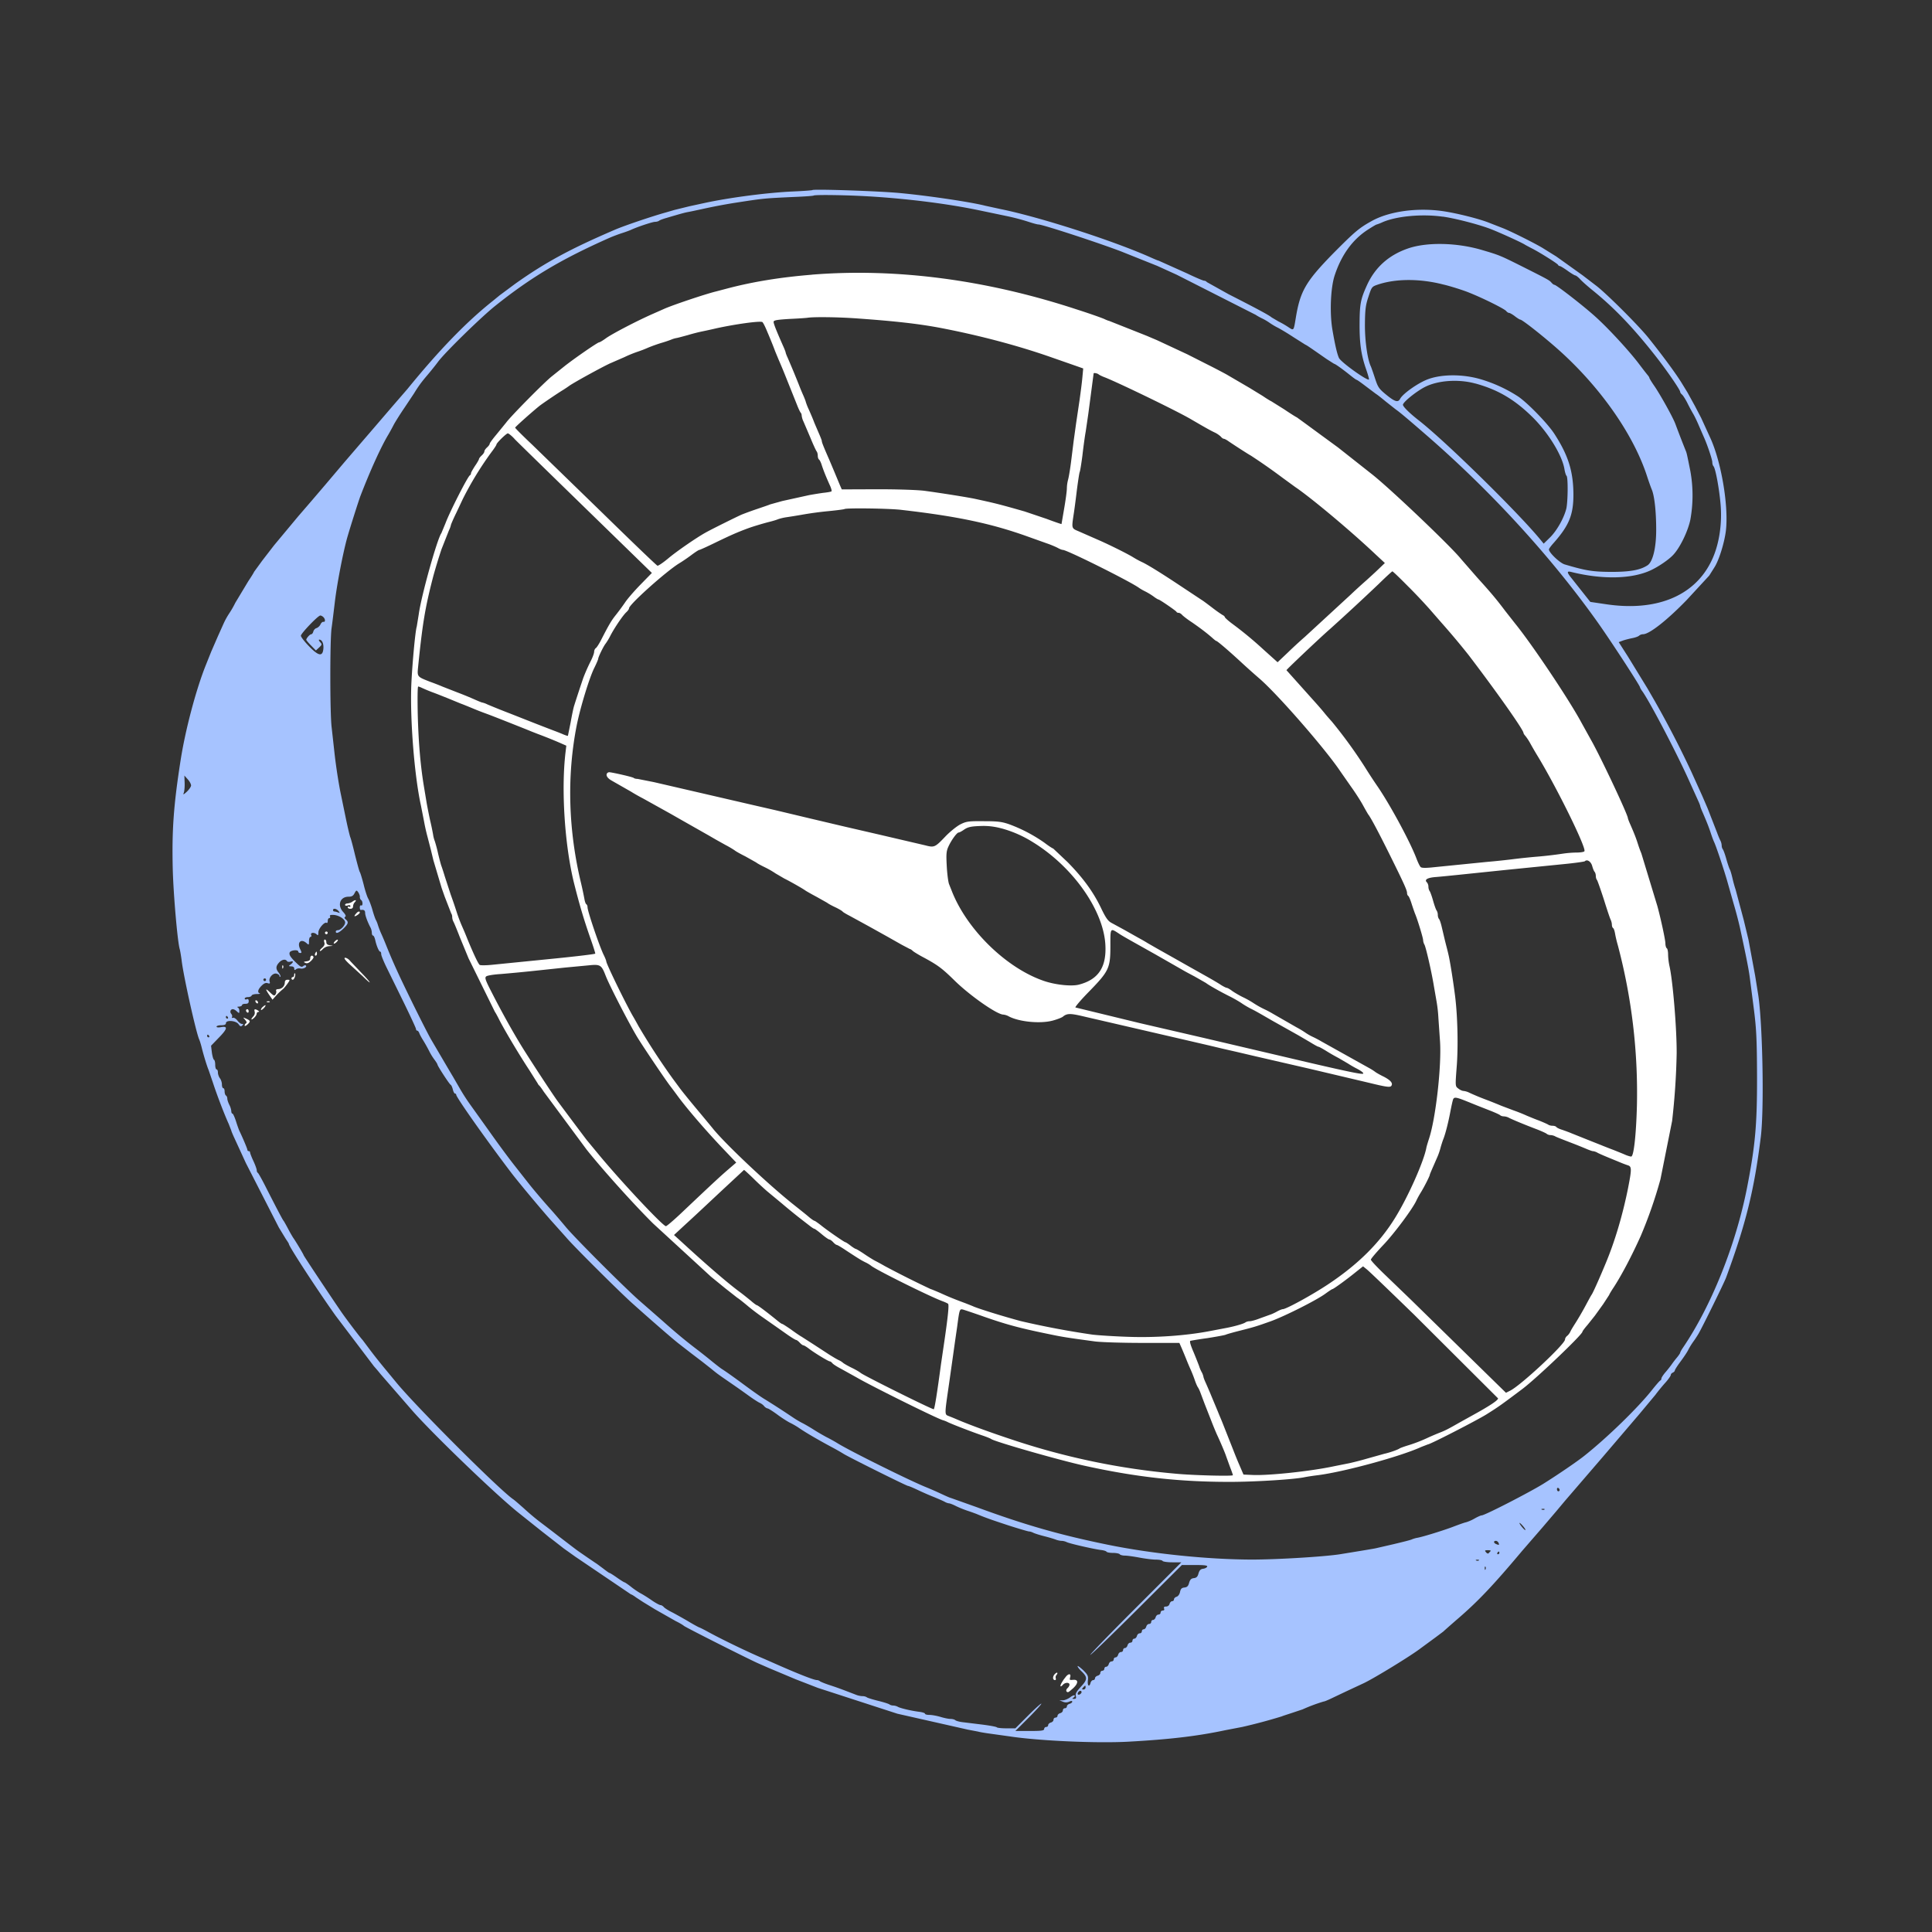 <svg xmlns="http://www.w3.org/2000/svg" width="112" height="112" fill="none" xmlns:v="https://vecta.io/nano"><rect width="100%" height="100%" fill="#333333" stroke="none"/><path d="M47.097 11.02c-.023.015-.512.054-1.087.078-1.475.062-3.68.349-5.162.668l-.893.194-.854.21-.505.147c-.784.217-2.437.776-2.95 1.001-2.569 1.102-4.037 1.894-5.783 3.136l-.9.668-.388.318c-1.506 1.195-3.09 2.818-4.96 5.116l-.854.986-1.126 1.312-.862 1.001-.807.939-1.118 1.32-.823.963-.737.854-1.397 1.677-.683.885-.481.66c0 .023-.148.264-.326.528l-.761 1.265a5.32 5.32 0 0 1-.357.621 4.37 4.37 0 0 0-.303.543l-.349.776-.388.893-.326.815c-.567 1.428-1.18 3.749-1.452 5.512-.404 2.593-.505 4.037-.45 6.288.039 1.475.279 4.231.404 4.627.023.078.078.388.117.706.116.924.823 4.099 1.009 4.526.039.085.109.31.155.505.093.373.287 1.025.396 1.281l.264.776c.21.644.644 1.785.9 2.344l.148.38c0 .031.085.233.186.45l.66 1.436 1.91 3.734.411.675c.093.132.171.256.171.279 0 .14 1.685 2.725 2.717 4.169l2.212 2.919a10.55 10.55 0 0 1 .388.458l1.855 2.135c1.211 1.374 4.875 4.898 6.156 5.915l1.343 1.071 1.265.986.675.481 3.222 2.181c.031 0 .163.078.295.178l.404.264.699.427 1.203.683c.194.093.404.217.466.272.109.093 3.68 1.894 4.308 2.174l.621.272 1.553.652 1.281.497 4.611 1.498 4.083.923.613.117c.031.015.334.07.675.116l1.118.156c1.716.263 5.085.411 6.909.31 2.383-.132 3.982-.318 5.628-.668l.97-.186a31.73 31.73 0 0 0 2.29-.613c.085-.039.365-.124.621-.21l.582-.194a9.84 9.84 0 0 1 1.227-.458c.047 0 .21-.07.38-.148l.916-.435 1.048-.489c.668-.326 2.756-1.607 3.284-2.018l.846-.621.466-.349c.054-.054.466-.419.916-.807 1.126-.978 1.987-1.886 3.649-3.866l1.164-1.343.815-.955.52-.621 2.158-2.507 2.135-2.5.932-1.118c.171-.233.443-.559.606-.737.155-.179.287-.365.287-.419 0-.047.054-.109.116-.132.062-.031.117-.085.117-.124s.147-.272.326-.512c.186-.248.388-.551.45-.675.062-.132.202-.357.31-.505s.241-.357.303-.466c.249-.435 1.483-2.95 1.584-3.229 1.141-3.105 1.623-5.03 2.011-8.143.209-1.677.101-6.862-.171-8.384l-.155-.97-.389-2.096-.271-1.126-.466-1.747a7.62 7.62 0 0 1-.194-.699c-.054-.233-.124-.466-.155-.505-.024-.047-.117-.303-.194-.582s-.171-.536-.21-.582c-.031-.039-.062-.132-.062-.21a.74.74 0 0 0-.07-.279c-.039-.07-.132-.287-.202-.481l-.272-.699-.272-.699-.318-.738-.636-1.405a57.16 57.16 0 0 0-2.127-4.107l-.404-.699-1.133-1.848-.536-.838.21-.078c.117-.046.365-.109.543-.147.186-.031.38-.101.427-.148a.37.37 0 0 1 .233-.085c.357 0 1.382-.8 2.531-1.987l1.304-1.413.303-.481c.256-.396.567-1.382.66-2.096.17-1.374-.233-3.874-.862-5.317l-.567-1.242-.365-.699-.427-.776-.357-.582c-.342-.551-1.11-1.591-1.894-2.57-.574-.722-2.445-2.585-3.035-3.035l-.792-.606-1.529-1.094-.737-.458c-.388-.248-1.886-1.001-2.368-1.188l-.815-.318c-.567-.225-1.863-.551-2.678-.668-1.491-.21-3.097.016-4.099.574-.745.411-.986.621-2.236 1.879-1.584 1.623-1.91 2.174-2.166 3.718-.132.792-.109.769-.443.551a5.48 5.48 0 0 0-.567-.326l-.396-.233c-.14-.124-.846-.505-2.492-1.343l-1.265-.706c-.023-.039-.093-.078-.155-.078-.054 0-.497-.186-.978-.419l-1.661-.745c-.031 0-.194-.07-.373-.148-2.158-.978-6.49-2.375-8.788-2.841l-.893-.194c-.776-.202-3.183-.567-4.891-.73-1.149-.116-5.054-.248-5.123-.178zm3.299.365c2.29.14 4.588.435 6.366.807l1.669.349a12.67 12.67 0 0 1 1.195.318c.256.085.512.155.582.155.233 0 3.532 1.079 4.821 1.576l2.057.823 1.126.512 4.588 2.329c.062.047.217.132.342.194a3.18 3.18 0 0 1 .466.272 4.06 4.06 0 0 0 .504.295 13.65 13.65 0 0 1 .854.52l.699.442c.109.047.295.179 1.242.838l.427.272c.062 0 .474.295.901.637.202.163.38.295.412.295.023 0 .256.163.52.365l.598.45c.07.039.326.241.559.435l.59.466c.217.148.714.567 1.84 1.545 3.703 3.222 7.142 6.979 9.805 10.713.761 1.063 2.515 3.757 2.515 3.85 0 .023.062.14.147.248.466.675 1.956 3.517 2.686 5.139l.551 1.219c.062.132.109.264.109.287s.062.194.147.38c.233.543.326.776.45 1.141.062.194.155.45.217.582.14.318.536 1.514.73 2.174l.396 1.397a23.98 23.98 0 0 1 .357 1.358c.372 1.716.512 2.43.574 2.911l.241 1.863c.139 1.102.171 1.731.178 3.804.008 2.849-.101 4.06-.582 6.521-.652 3.315-2.08 6.87-3.734 9.292-.078.116-.14.233-.14.264 0 .023-.078.14-.171.256a5.88 5.88 0 0 0-.334.435c-.085.117-.248.326-.373.466-.116.14-.21.287-.21.334s-.023.093-.054.109c-.039.008-.264.272-.505.574-.807 1.017-2.57 2.733-3.897 3.788-.396.318-1.506 1.079-2.375 1.623-.784.489-3.408 1.84-3.587 1.84-.054 0-.241.085-.419.186-.171.101-.404.194-.505.217s-.427.14-.73.256c-.551.21-1.7.567-2.057.637-.109.016-.264.062-.349.101s-.559.155-1.048.272l-1.048.241c-.148.031-1.087.186-2.096.349-.939.14-3.61.303-5.085.303-2.562-.008-5.745-.334-8.306-.854-2.787-.567-4.844-1.157-7.623-2.181l-1.506-.536c-.031 0-.264-.101-.528-.225a20.15 20.15 0 0 0-.9-.396c-.916-.365-4.409-2.096-5.147-2.554-.163-.101-.458-.264-.66-.365-.202-.109-.52-.295-.714-.419a10.39 10.39 0 0 0-.621-.365c-.148-.07-.411-.225-.582-.342a52.68 52.68 0 0 0-1.607-1.04c-.194-.109-.714-.474-1.382-.97-.582-.427-.924-.668-1.157-.815-.07-.047-.342-.256-.598-.466a33.97 33.97 0 0 0-.885-.699c-.59-.45-1.165-.924-1.956-1.63l-1.296-1.133c-.831-.722-3.78-3.672-4.285-4.285-.233-.279-.66-.784-.963-1.118-.505-.567-1.025-1.188-1.258-1.49l-.738-.939c-.357-.45-1.025-1.358-1.49-2.018l-1.149-1.607a11.78 11.78 0 0 1-.582-.916l-.373-.644c-.101-.163-.9-1.529-1.242-2.111-.14-.233-.637-1.211-1.11-2.174-.8-1.63-1.118-2.337-1.506-3.299a17.49 17.49 0 0 0-.295-.699 4.55 4.55 0 0 1-.194-.505c-.031-.109-.085-.233-.109-.272-.031-.047-.124-.303-.202-.582s-.194-.574-.248-.668c-.054-.085-.179-.458-.264-.815-.093-.357-.194-.691-.225-.73-.031-.047-.148-.481-.272-.97-.116-.489-.241-.963-.28-1.048-.031-.085-.155-.59-.264-1.126l-.272-1.32c-.132-.613-.303-1.723-.388-2.523l-.155-1.397c-.101-.8-.101-4.984-.008-5.721.047-.311.132-1.04.202-1.615.124-1.017.466-2.787.706-3.649.163-.575.637-2.065.761-2.407.567-1.475 1.196-2.864 1.622-3.571a13.13 13.13 0 0 0 .318-.582c.093-.171.373-.621.629-.994l.543-.815c.256-.419.419-.644.776-1.063.217-.256.497-.606.621-.776.396-.536 2.523-2.616 3.338-3.26 2.073-1.653 3.827-2.694 6.591-3.92.21-.093.543-.217.738-.279s.427-.148.512-.186c.341-.163 1.25-.466 1.397-.466.093 0 .194-.031.233-.062.047-.039.233-.109.427-.163.893-.264 1.063-.31 1.281-.349.132-.023.481-.101.776-.163a33.05 33.05 0 0 1 1.863-.357c1.762-.272 1.685-.264 3.493-.349.598-.023 1.102-.062 1.118-.078.062-.062 1.995-.031 3.229.047zm33.241 1.172c.675.093 1.987.427 2.702.691.442.163 1.809.776 2.057.932.062.039.241.132.388.21.427.21 1.514.893 1.537.963a.12.12 0 0 0 .101.07c.039 0 .241.124.45.272.202.147.412.272.45.272s.163.093.272.21c.109.124.45.427.769.683 1.25 1.017 2.337 2.158 3.617 3.788.606.769 1.421 1.949 1.421 2.065 0 .039.047.109.101.155.062.047.186.248.295.45a11.47 11.47 0 0 0 .342.644c.093.148.241.466.341.699l.287.66c.202.442.497 1.32.497 1.475 0 .093.031.194.07.233.109.117.318 1.211.404 2.143.117 1.234-.093 2.515-.567 3.431-1.001 1.98-3.206 2.857-6.086 2.422l-.893-.132-.505-.637-.652-.823c-.202-.264-.194-.334.039-.279 1.801.45 3.516.419 4.619-.093.45-.21 1.032-.605 1.296-.885.388-.404.854-1.351 1.001-2.042a7.9 7.9 0 0 0 0-2.833c-.202-1.001-.21-1.048-.279-1.203a67.96 67.96 0 0 1-.59-1.529c-.14-.373-.823-1.607-1.203-2.174-.171-.241-.303-.466-.303-.489 0-.031-.047-.101-.093-.155-.054-.062-.272-.342-.489-.629-.551-.738-1.778-2.073-2.538-2.756-.683-.621-2.275-1.855-2.383-1.855-.039 0-.109-.054-.171-.124-.116-.14-.202-.186-1.669-.924-1.304-.652-1.335-.668-2.36-.97-1.467-.435-3.214-.466-4.301-.085-1.118.388-1.902 1.102-2.368 2.127-.365.807-.419 1.079-.427 2.189-.008 1.172.085 1.848.388 2.709.101.295.171.551.155.567-.093.093-1.623-1.001-1.739-1.25-.101-.217-.217-.699-.373-1.599-.171-.97-.116-2.453.124-3.183.388-1.18 1.025-2.065 1.902-2.639.264-.171.497-.31.52-.31a2.72 2.72 0 0 0 .341-.132c.807-.357 2.29-.497 3.501-.326zm.07 3.944c.466.116 1.126.326 1.467.466.815.326 2.034.932 2.142 1.064.047.062.124.109.171.109.039 0 .194.085.334.194s.279.194.311.194c.124 0 1.576 1.157 2.422 1.933 2.36 2.166 4.207 4.86 4.953 7.227.078.233.186.543.248.691.155.365.256 1.265.256 2.337 0 1.04-.194 1.855-.505 2.057-.419.272-.994.38-2.104.38-1.071-.008-1.444-.062-2.702-.435-.279-.085-.908-.683-.908-.869 0-.039.132-.217.295-.396.885-1.009 1.133-1.622 1.126-2.834-.015-1.312-.303-2.228-1.095-3.454-.38-.598-1.56-1.809-2.111-2.181a8.35 8.35 0 0 0-2.205-1.009c-1.002-.287-2.174-.287-2.973-.008-.567.194-1.49.838-1.661 1.149-.116.233-.303.179-.807-.233-.427-.349-.481-.435-.652-.955-.101-.311-.21-.621-.241-.691-.194-.396-.349-1.49-.342-2.437.008-.838.039-1.11.202-1.591.178-.551.202-.59.489-.691 1.056-.373 2.5-.38 3.889-.015zm1.817 5.729c1.335.365 2.306.947 3.346 1.98.908.908 1.7 2.205 1.824 2.997.031.178.085.349.116.373.101.054.085 1.56-.016 1.933-.148.559-.551 1.258-.932 1.638l-.373.365-.217-.264c-1.328-1.607-5.543-5.737-7.049-6.901-.505-.396-.893-.776-.893-.885 0-.155.784-.784 1.273-1.032.761-.388 1.956-.466 2.919-.202zM18.747 35.775c.124.124.116.303 0 .272-.054-.008-.132.062-.171.155a.45.45 0 0 1-.225.21c-.078.015-.163.109-.186.194-.023.093-.078.163-.124.163-.078 0-.28.225-.287.318 0 .023.124.179.279.334l.28.287.186-.171c.171-.163.178-.186.054-.318-.07-.078-.085-.14-.047-.14.163 0 .264.225.241.52-.039.481-.279.442-.838-.14-.256-.264-.466-.536-.466-.605 0-.132.994-1.172 1.126-1.172.046 0 .124.039.178.093zm-7.67 9.758c0 .07-.109.233-.248.365-.186.171-.225.186-.179.07.039-.085.062-.349.054-.582l-.016-.427.194.217c.109.116.194.279.194.357zm9.781 6.459c0 .078.039.163.078.186.047.023.078.116.078.202s-.031.132-.078.109c-.039-.023-.078.023-.078.109 0 .093.023.155.062.155.171-.031.248.023.248.171s.14.528.318.862a.78.78 0 0 1 .07.295c0 .085.031.155.07.155s.093.116.124.248c.07.334.217.683.287.683.039 0 .062.062.062.148 0 .078.155.458.341.831l1.009 2.057c.365.753.668 1.405.668 1.452 0 .054.031.093.07.093s.085.062.116.132c.023.078.132.279.241.45a9.41 9.41 0 0 1 .326.582 3.47 3.47 0 0 0 .311.512c.101.132.179.264.179.287 0 .078.675 1.118.761 1.172.046.023.101.155.132.279.031.132.085.233.124.233s.07.031.07.07c0 .148 1.793 2.686 3.183 4.51.435.574 1.84 2.251 2.399 2.872l.792.885c.342.419 2.965 3.035 3.796 3.788.994.893 2.407 2.127 2.756 2.391l.699.543.652.497.474.373c.373.303.342.287 1.087.8a53.75 53.75 0 0 1 1.126.792c.256.186.536.365.621.404.093.039.21.124.264.194s.148.124.194.132c.047 0 .295.155.551.342.256.194.59.404.737.481.148.07.38.202.505.287.388.272 1.095.683 1.902 1.118.279.147.59.326.699.396.241.163 3.672 1.871 3.757 1.871.039 0 .279.101.543.225a16.14 16.14 0 0 0 .978.427c.28.116.567.241.637.287.078.039.178.07.217.07.047 0 .233.07.411.163a6.45 6.45 0 0 0 .675.272c.194.062.419.147.505.179.512.217.893.349 1.863.668.606.194 1.133.349 1.188.349s.155.031.233.07c.07.039.357.132.637.202s.582.163.683.202.248.07.334.07a.78.78 0 0 1 .287.07c.155.085 1.56.404 1.98.458.155.015.311.062.334.101s.194.07.38.07.365.039.388.078.163.078.295.078c.14 0 .52.054.854.117s.761.116.947.116.365.031.388.078c.023.039.279.078.567.078h.52l-2.663 2.663c-1.467 1.467-2.639 2.678-2.616 2.702s1.226-1.141 2.678-2.585l2.632-2.624h.753c.559 0 .737.023.714.093-.023.054-.124.109-.233.124-.147.016-.217.085-.272.272-.047.186-.117.256-.272.272-.148.015-.217.085-.272.272-.047.186-.116.256-.272.272-.163.016-.217.078-.256.264-.031.14-.116.248-.202.272-.078.023-.147.093-.147.147 0 .062-.047.109-.109.109-.054 0-.124.07-.147.155-.023.093-.109.155-.202.155-.109 0-.147.039-.116.117.031.07 0 .116-.078.116-.07 0-.124.054-.124.117s-.054.116-.124.116-.14.07-.163.155-.093.155-.148.155c-.062 0-.109.054-.109.117s-.054.116-.124.116-.14.07-.163.155-.093.155-.147.155c-.062 0-.109.054-.109.117s-.054.116-.124.116-.14.07-.163.155-.093.155-.148.155c-.062 0-.109.054-.109.117s-.054.116-.124.116-.14.07-.163.155-.093.155-.147.155c-.062 0-.109.054-.109.116s-.054.116-.124.116-.14.07-.163.155-.093.155-.147.155c-.062 0-.109.054-.109.117s-.054.116-.124.116-.14.07-.163.155-.093.155-.148.155c-.062 0-.109.054-.109.117a.12.12 0 0 1-.116.116c-.062 0-.116.054-.116.124s-.07.14-.155.163-.155.093-.155.147c0 .062-.047.109-.109.109-.054 0-.124.07-.148.155-.07.279-.194.171-.155-.132.031-.264 0-.326-.279-.606-.179-.163-.318-.264-.318-.225 0 .047.101.178.225.295.357.341.357.481-.031.893-.256.279-.334.411-.295.536.031.132.008.171-.101.171-.124 0-.124-.016-.031-.078.062-.039.085-.093.062-.124-.031-.023-.148.023-.264.116-.116.085-.295.163-.411.171h-.202l.194.078c.124.054.248.054.365 0 .124-.054.179-.054.179 0 0 .047-.07.101-.155.124s-.155.093-.155.147c0 .062-.054.109-.117.109s-.116.054-.116.124-.07.14-.155.163-.155.093-.155.147c0 .062-.054.109-.116.109s-.116.054-.116.124-.07.14-.155.163-.155.093-.155.147c0 .063-.054.109-.117.109a.12.12 0 0 0-.116.117c0 .093-.148.116-.831.116h-.838l.776-.776c.419-.419.753-.792.73-.807-.023-.023-.365.287-.769.691l-.737.738h-.512c-.279 0-.536-.024-.567-.062-.031-.031-.411-.101-.846-.156l-1.141-.14c-.194-.023-.38-.078-.419-.117-.047-.039-.163-.07-.272-.07-.116 0-.373-.054-.582-.117s-.497-.116-.644-.116c-.14 0-.256-.031-.256-.07s-.148-.085-.326-.109c-.45-.054-1.079-.202-1.242-.287-.078-.047-.202-.078-.279-.078s-.171-.031-.21-.062c-.046-.039-.341-.132-.66-.21s-.613-.171-.652-.202c-.047-.039-.155-.07-.256-.07-.093 0-.248-.031-.349-.07-.986-.38-1.118-.427-1.615-.59-.233-.078-.458-.171-.497-.202-.047-.039-.124-.07-.186-.07-.155 0-.955-.31-2.111-.815l-.932-.411c-.877-.365-2.437-1.118-3.245-1.56-.225-.124-.466-.248-.543-.272-.07-.031-.357-.186-.637-.357-.279-.163-.683-.388-.901-.504-.225-.109-.443-.249-.497-.311s-.14-.116-.194-.116-.272-.116-.489-.264c-.21-.148-.505-.334-.652-.412s-.411-.256-.582-.396c-.179-.14-.342-.248-.365-.248s-.225-.124-.435-.272-.404-.272-.435-.272c-.023 0-.186-.116-.365-.256-.179-.132-.38-.287-.45-.326l-.458-.311-.505-.349c-.148-.101-.559-.419-1.63-1.242l-.683-.52c-.233-.179-.629-.512-.877-.745-.256-.225-.528-.466-.621-.528-.807-.551-5.76-5.504-6.824-6.831l-.699-.846a28.52 28.52 0 0 1-.854-1.087l-.349-.466c-.085-.078-.838-1.064-1.188-1.56-.505-.73-2.228-3.315-2.228-3.353s-.497-.87-.605-1.009a8.09 8.09 0 0 1-.295-.52c-.124-.233-.241-.442-.264-.466-.047-.047-.357-.636-.963-1.824-.256-.512-.497-.947-.528-.955-.031-.015-.062-.078-.062-.14 0-.07-.085-.311-.194-.543s-.194-.458-.194-.497c0-.047-.031-.078-.078-.078-.039 0-.078-.031-.078-.078 0-.062-.287-.737-.458-1.087-.031-.062-.124-.318-.202-.567-.078-.241-.171-.442-.202-.442-.039 0-.07-.062-.07-.148a1.03 1.03 0 0 0-.116-.365c-.062-.124-.116-.287-.116-.357s-.031-.155-.078-.179c-.039-.023-.078-.132-.078-.241 0-.101-.031-.186-.078-.186-.039 0-.078-.093-.078-.217 0-.117-.054-.28-.116-.357-.062-.085-.116-.233-.116-.334s-.031-.179-.078-.179c-.039 0-.078-.116-.078-.264s-.031-.279-.07-.295-.093-.202-.124-.419l-.047-.396.427-.442c.52-.528.567-.706.163-.637-.171.031-.272.023-.272-.031 0-.039.124-.078.272-.078.186 0 .272-.039.272-.116 0-.202.582-.155.73.054.093.132.14.155.217.078.07-.07.07-.093-.023-.093-.062 0-.178-.085-.256-.194-.085-.109-.202-.179-.256-.163-.062.023-.085.008-.062-.039.031-.039.008-.124-.039-.186-.101-.117-.046-.272.093-.272.047 0 .155.054.233.132.132.117.14.117.14-.039 0-.085-.047-.178-.093-.194-.054-.023-.023-.047.078-.047.093-.008.171-.047.171-.085 0-.047.085-.078.194-.078.14 0 .194-.039.194-.155 0-.101-.039-.14-.116-.109-.062.031-.117.008-.117-.039s.085-.085.186-.085.202-.039.217-.093c.015-.047.155-.085.303-.085s.217-.016.171-.039c-.155-.047-.116-.225.101-.442.14-.14.248-.186.357-.147.124.039.147.016.109-.101-.07-.217.21-.52.412-.45.093.023.163.085.163.132s.023.07.047.039c.031-.023-.023-.14-.109-.248-.171-.217-.155-.38.07-.605.155-.148.349-.171.419-.054.031.047.116.062.202.039.186-.062.194.023.015.163-.132.093-.124.101.039.109.101 0 .171.047.171.124 0 .093.023.109.101.047.054-.047.171-.07.256-.047.163.039.404-.085.318-.171-.023-.031-.101-.016-.155.031-.085.07-.155.047-.334-.124-.388-.365-.505-.528-.45-.668.054-.132.497-.179.497-.047 0 .039.047.078.109.078.101 0 .093-.031 0-.225-.194-.396.054-.629.373-.342.132.117.14.109.14-.116 0-.14.039-.248.085-.248s.07-.054.039-.117c-.054-.14.186-.163.326-.023.07.07.093.047.093-.117 0-.217.349-.629.474-.559.039.031.07-.023.07-.109 0-.093.039-.163.085-.163s.07-.047.047-.101c-.031-.078.031-.093.225-.085.318.031.644.248.652.435 0 .171-.264.45-.427.45-.062 0-.116.031-.116.078 0 .148.186.078.443-.171.287-.279.31-.38.14-.528-.085-.07-.101-.116-.039-.155s.023-.124-.109-.272c-.365-.388-.194-.893.303-.893.186 0 .272-.047.349-.202.101-.186.116-.186.21-.062.054.078.101.202.101.272zm-1.234.823c.093.117.093.124-.031.078-.078-.031-.179-.054-.217-.054s-.07-.039-.07-.078c0-.124.202-.093.318.054zm-4.2 3.982c0 .039-.031.078-.078.078-.039 0-.078-.039-.078-.078 0-.047.039-.078.078-.078.046 0 .078.031.078.078zm-2.212 2.174c.023.039.008.078-.031.078-.047 0-.085-.039-.085-.078 0-.047.016-.078.031-.078.023 0 .062.031.085.078zm-1.087 1.087c.023.039.008.078-.031.078-.047 0-.085-.039-.085-.078 0-.047.016-.078.031-.078.023 0 .062.031.085.078zm78.289 26.324c0 .039-.031.07-.078.07-.039 0-.078-.054-.078-.124 0-.062.039-.093.078-.07.047.023.078.078.078.124zm-.877 1.126c-.023.023-.093.031-.148.008-.062-.023-.039-.047.047-.047.085-.008.132.016.101.039zm-1.11 1.188c-.031.039-.334-.318-.342-.404 0-.031.085.039.186.155s.178.233.155.248zm-1.553.745c.047.132.031.14-.14.07-.155-.062-.163-.186-.016-.186.062 0 .124.054.155.117zm-.466.481c-.039.039-.085.093-.116.124-.023.031-.093.008-.148-.062-.085-.101-.07-.117.117-.117.124 0 .186.023.147.054zm.512.101c0 .039-.039.078-.085.078-.039 0-.054-.039-.031-.078.023-.047.062-.078.085-.078.016 0 .031.031.031.078zm-1.188.435c-.023.023-.093.031-.147.008-.062-.023-.039-.047.047-.047.085-.008.132.016.101.039zm.388.512c-.023.062-.047.039-.047-.046-.008-.085.016-.132.039-.101.023.023.031.093.008.147zm-23.188 6.855a.12.12 0 0 1-.117.116c-.101 0-.109-.023-.023-.116.124-.14.14-.14.14 0zm-.233.264c0 .093-.155.194-.21.14s.047-.21.14-.21c.039 0 .07.031.07.07z" fill="#a6c3ff"/><g fill="#fff"><path d="M47.058 15.926c-1.816.147-3.377.404-4.813.776l-.737.194c-.613.148-2.5.784-2.989 1.001l-.737.326c-.908.404-2.337 1.149-2.67 1.397-.171.124-.342.225-.38.225-.085 0-1.413.916-1.995 1.374l-.738.59c-.419.326-2.399 2.329-2.655 2.686l-.582.714c-.202.241-.373.474-.373.512 0 .047-.07.14-.155.217s-.155.178-.155.233-.07.155-.155.233-.155.171-.155.202-.101.217-.233.404c-.124.194-.233.38-.233.427s-.023.093-.054.109c-.124.047-1.195 2.166-1.421 2.779l-.241.582c-.241.326-1.165 3.625-1.312 4.704l-.116.714c-.085.241-.272 2.29-.318 3.447-.07 2.018.186 5.217.559 6.917l.186.947a11.09 11.09 0 0 0 .202.893l.194.753.14.582.481 1.615.178.505.38.978c.031.031.054.124.054.202a.63.63 0 0 0 .078.28c.039.07.202.466.357.869l.512 1.242 1.529 3.105c.023.023.14.233.256.466.287.567 1.164 2.042 1.739 2.911l.489.776c.015.039.054.093.085.117s.148.178.256.349l2.5 3.377c.924 1.157 2.686 3.121 3.843 4.27l3.354 3.082.838.683.691.543c.07.039.326.241.559.435.225.194.644.512.916.699l.776.543.683.481c.225.155.443.287.474.287.039 0 .132.07.21.155s.171.155.21.155.194.093.334.202c.326.248 1.118.73 1.203.73.031 0 .101.047.148.109.054.062.272.202.497.318l.908.504c.831.489 4.86 2.484 5.023 2.484a1.78 1.78 0 0 1 .279.116c.357.163 1.413.567 1.956.753.256.085.505.186.543.217.21.155 3.92 1.219 5.395 1.545 2.989.66 5.496.939 8.423.939 1.498 0 3.827-.147 4.386-.279a13.07 13.07 0 0 1 .737-.109c1.514-.194 4.774-1.079 5.993-1.638l.38-.147c.132 0 2.849-1.397 3.408-1.747.691-.435.792-.504 2.073-1.467.807-.605 3.478-3.152 3.478-3.315 0-.031.132-.21.295-.396l.427-.536.481-.668.349-.536c0-.023.117-.225.264-.443.458-.706 1.048-1.824 1.56-2.965a25.98 25.98 0 0 0 1.149-3.299l.675-3.377a41 41 0 0 0 .264-3.92c.008-1.452-.225-4.231-.419-5.069a3.74 3.74 0 0 1-.078-.652c0-.178-.031-.349-.078-.373-.039-.023-.078-.155-.078-.279 0-.202-.264-1.428-.466-2.166l-.932-3.066c-.039-.085-.124-.31-.186-.505-.116-.365-.202-.59-.442-1.141-.085-.186-.148-.357-.148-.38 0-.202-1.607-3.61-2.135-4.533l-.559-1.009c-.722-1.343-2.865-4.541-3.85-5.752l-.567-.722c-.543-.722-.869-1.102-1.622-1.933l-.955-1.095c-.574-.714-4.052-4.029-5.131-4.883l-1.987-1.568-1.009-.738-.931-.683-.45-.326c-.023 0-.357-.21-.737-.466l-.745-.466c-.015 0-.241-.132-.489-.303l-.761-.466-1.289-.753c-.062-.039-.582-.318-1.157-.606l-1.165-.59-1.747-.815-.621-.264-2.174-.862c-.031 0-.163-.054-.295-.116-.14-.062-.838-.311-1.568-.543-5.232-1.723-10.472-2.414-15.37-2.018zm2.484 2.523c2.321.163 3.68.318 4.93.551 2.236.427 4.417 1.001 6.327 1.661l1.623.567.373.132-.047.505c-.023.279-.101.869-.163 1.32l-.202 1.358-.14 1.009-.155 1.242c-.054.427-.132.885-.171 1.017a2.14 2.14 0 0 0-.07.505c0 .148-.07.668-.155 1.157l-.155.908c0 .008-.396-.124-.869-.303l-1.265-.427c-1.467-.419-1.692-.474-2.833-.722-.373-.085-1.871-.326-2.95-.473-.388-.054-1.522-.093-2.74-.093l-2.081.008-.109-.248-.31-.745-.311-.738c-.342-.776-.427-1.001-.427-1.071 0-.039-.07-.217-.148-.396l-.287-.668c-.07-.194-.217-.536-.318-.761a3.5 3.5 0 0 1-.178-.45c0-.023-.062-.186-.14-.365a13.86 13.86 0 0 1-.264-.637 53.75 53.75 0 0 0-.652-1.568c-.062-.132-.109-.264-.109-.287s-.062-.194-.148-.38c-.411-.931-.551-1.289-.551-1.397 0-.093.171-.124.916-.171.497-.023.978-.054 1.063-.07.357-.054 1.7-.039 2.717.031zm-5.022.877c.147.349.334.807.411 1.025l.225.543c.039.085.202.466.357.854l.706 1.762c.078.202.171.388.202.419s.054.109.054.171a1.13 1.13 0 0 0 .109.349l.404.947c.155.38.318.73.357.776.031.039.062.148.062.241 0 .101.031.194.07.225.039.023.116.171.163.334.101.303.225.621.466 1.157.085.179.124.342.093.357-.031.023-.248.062-.481.085a22.51 22.51 0 0 0-.815.132l-1.553.342-.699.194c-.085.039-.435.155-.776.272a18.98 18.98 0 0 0-.893.326c-.295.132-1.785.869-2.096 1.048-.528.295-1.653 1.071-2.135 1.475-.295.248-.582.443-.636.435-.054-.015-1.483-1.389-3.183-3.051l-4.083-3.967c-.543-.512-.986-.955-.986-.986 0-.039.9-.846 1.397-1.25.163-.132 1.102-.769 1.39-.939.07-.047.233-.148.357-.241.326-.225 2.042-1.164 2.414-1.32l.768-.334a7.23 7.23 0 0 1 .776-.318 6.81 6.81 0 0 0 .621-.241 9.78 9.78 0 0 1 .738-.264 7.05 7.05 0 0 0 .582-.194 1.53 1.53 0 0 1 .349-.101c.109-.023.388-.101.621-.163a10.58 10.58 0 0 1 .776-.202 31.38 31.38 0 0 0 .885-.194c1.11-.241 2.453-.427 2.647-.365.047.008.194.311.334.66zm19.159 2.368c.039.039.21.124.38.186.807.318 4.239 1.98 5.007 2.438.8.466 1.126.652 1.366.761a1.44 1.44 0 0 1 .341.233c.054.07.132.124.171.124s.163.062.279.147c.295.202 1.11.73 1.281.823a33.66 33.66 0 0 1 1.832 1.281l.745.543c.908.613 3.198 2.523 4.65 3.897l.551.512-.396.38c-.21.202-.528.489-.691.637a31.29 31.29 0 0 0-.893.815l-2.663 2.453a26.64 26.64 0 0 0-.986.908l-.59.559-.838-.753a21.55 21.55 0 0 0-1.785-1.475c-.241-.178-.435-.357-.435-.388s-.062-.093-.148-.132a8.42 8.42 0 0 1-.598-.427c-.256-.194-.512-.388-.582-.427l-1.242-.823c-1.203-.8-1.956-1.258-2.251-1.39a5.08 5.08 0 0 1-.497-.272c-.342-.21-1.328-.699-1.941-.97L62.53 30.8c-.411-.171-.411-.163-.295-.939.046-.279.132-.939.194-1.467.07-.528.14-.994.163-1.033s.093-.466.155-.939c.054-.481.14-1.118.194-1.413L63.089 24l.31-2.352c0-.047.21-.008.28.047zm-33.854 3.75c.171.178 2.034 1.995 4.138 4.044l3.827 3.726-.652.668c-.365.373-.776.846-.916 1.063a14.22 14.22 0 0 1-.528.714c-.256.318-.412.59-.838 1.421-.117.233-.264.458-.311.489-.054.031-.101.132-.101.21 0 .085-.085.318-.186.52a10.78 10.78 0 0 0-.442.994 87.8 87.8 0 0 0-.536 1.63c-.039.124-.132.567-.202.97l-.155.761c-.008.016-.132-.023-.279-.085-.14-.062-.38-.155-.528-.21a121.9 121.9 0 0 1-1.242-.481l-1.281-.505a43.87 43.87 0 0 1-1.335-.536 1.32 1.32 0 0 0-.295-.109c-.031 0-.202-.07-.38-.148a20.01 20.01 0 0 0-1.056-.435l-.893-.349c-.085-.039-.396-.163-.699-.272-.753-.295-.753-.287-.699-.846.256-2.523.404-3.447.885-5.287a31.78 31.78 0 0 1 .474-1.553l.435-1.102a1.32 1.32 0 0 0 .109-.295c0-.031.132-.342.303-.691l.388-.823a19.02 19.02 0 0 1 1.661-2.717c.155-.202.287-.404.287-.435 0-.093.567-.644.66-.652.047 0 .225.14.388.318zm22.427 4.114c3.253.373 5.232.792 7.344 1.553l1.087.388c.233.078.52.202.637.264.109.062.241.116.295.116.241 0 3.959 1.855 4.433 2.212a2.95 2.95 0 0 0 .342.194 3.86 3.86 0 0 1 .474.287c.132.101.264.179.287.179.07 0 1.017.652 1.048.714.016.039.07.062.132.062.054 0 .14.054.194.116s.31.264.575.435c.505.349.869.629 1.18.901.109.101.21.179.233.179.054 0 .675.528 1.374 1.172a43.62 43.62 0 0 0 1.118 1.001c1.064.916 3.827 4.091 4.681 5.364l.629.901c.241.334.551.815.691 1.071s.279.497.31.543c.155.194.606 1.048 1.227 2.298.862 1.739 1.025 2.104 1.025 2.259 0 .07.031.147.07.171s.124.225.194.45a13.5 13.5 0 0 0 .194.567c.14.318.474 1.421.474 1.545a.6.6 0 0 0 .078.264c.085.155.412 1.576.543 2.383l.155.893a7.94 7.94 0 0 1 .109.97l.093 1.335c.101 1.421-.248 4.518-.644 5.69-.062.194-.132.419-.148.512-.155.799-1.04 2.802-1.801 4.037-.9 1.467-2.15 2.709-3.889 3.866-.908.606-2.437 1.444-2.632 1.444-.047 0-.202.062-.342.14s-.326.163-.411.186l-.582.21c-.233.093-.497.163-.582.163a.5.5 0 0 0-.241.062c-.085.078-.621.233-1.11.326l-.978.186c-1.335.256-3.043.38-4.58.334-.807-.023-1.809-.085-2.212-.132a49.81 49.81 0 0 1-4.153-.784c-1.032-.279-2.337-.683-2.717-.838-.085-.039-.303-.124-.481-.194-.691-.256-1.009-.388-1.483-.605-.272-.116-.512-.217-.536-.217a56.76 56.76 0 0 1-2.663-1.335 13.29 13.29 0 0 0-.582-.318c-.171-.093-.474-.287-.675-.427-.202-.132-.396-.248-.419-.248-.031 0-.171-.085-.31-.194s-.272-.194-.295-.194c-.062 0-1.071-.699-1.413-.978-.179-.14-.357-.264-.38-.264-.031 0-.171-.093-.311-.21-.14-.124-.543-.443-.893-.722-1.413-1.118-3.889-3.447-4.658-4.378-.148-.186-.621-.753-1.048-1.265s-.846-1.033-.931-1.157l-.396-.536a39.77 39.77 0 0 1-1.972-3.028 18.04 18.04 0 0 0-.349-.621c-.458-.815-1.514-2.989-1.514-3.121 0-.039-.062-.194-.132-.342-.241-.458-.955-2.569-.955-2.795 0-.078-.031-.155-.07-.178s-.085-.155-.109-.295a19.85 19.85 0 0 0-.194-.916c-.745-3.09-.831-6.218-.256-9.153.21-1.04.73-2.756 1.025-3.346.124-.248.225-.489.225-.528 0-.093.31-.73.427-.87a3.4 3.4 0 0 0 .279-.466c.256-.489.737-1.188.924-1.358.085-.078.155-.178.155-.225 0-.217 2.15-2.142 2.911-2.608.171-.101.489-.318.706-.481s.419-.295.458-.295c.031 0 .481-.202 1.001-.458.823-.396 1.188-.559 1.793-.784.311-.116.939-.303 1.281-.388.194-.047.419-.117.505-.155a2.85 2.85 0 0 1 .466-.109 36.38 36.38 0 0 0 .955-.155 19.57 19.57 0 0 1 1.514-.202c.473-.047.877-.101.9-.117.07-.07 2.601-.039 3.299.047zm29.414 4.471a33.21 33.21 0 0 1 1.195 1.265l.683.784a44.39 44.39 0 0 1 1.591 1.894c1.622 2.127 3.183 4.339 3.183 4.518 0 .023.047.109.109.171a3.15 3.15 0 0 1 .264.396 21.53 21.53 0 0 0 .497.854c1.133 1.886 2.779 5.248 2.663 5.434-.023.047-.233.078-.458.078a6.1 6.1 0 0 0-.831.07 23.1 23.1 0 0 1-1.39.163 35.58 35.58 0 0 0-1.553.163 43.44 43.44 0 0 1-1.436.148l-3.02.303c-.481.054-.73.054-.8 0-.054-.047-.163-.272-.248-.497-.373-.986-1.553-3.167-2.29-4.231a29.93 29.93 0 0 1-.714-1.095 27.38 27.38 0 0 0-1.902-2.616c-.148-.163-.357-.404-.466-.543a20.12 20.12 0 0 0-.505-.582l-1.661-1.855c0-.039 2.042-1.972 2.531-2.391a142.42 142.42 0 0 0 2.826-2.616c.404-.396.761-.722.784-.722.031 0 .458.411.947.908zm-57.158 5.869c.109.054.373.163.582.241.217.078.598.233.854.334l.776.318c.171.062.45.178.621.248a17.15 17.15 0 0 0 .893.349c.497.186 1.925.753 2.445.963.085.039.295.117.466.186a27.71 27.71 0 0 1 1.351.543l.334.148-.047.396c-.256 2.166-.047 5.388.497 7.584.318 1.258.559 2.08.97 3.253.155.442.272.815.256.823-.031.031-1.196.171-2.701.318l-3.26.326c-.365.039-.699.039-.737.008-.085-.062-.342-.605-.699-1.467a19.22 19.22 0 0 0-.342-.815 9.4 9.4 0 0 1-.279-.737 25.42 25.42 0 0 0-.357-1.048l-.342-1.048a15.19 15.19 0 0 0-.186-.582c-.039-.085-.124-.419-.202-.737a8.65 8.65 0 0 0-.194-.738 1.66 1.66 0 0 1-.101-.388 15.03 15.03 0 0 0-.171-.815c-.07-.318-.155-.761-.194-.97l-.148-.893c-.21-1.226-.326-2.569-.373-4.176-.023-.994-.015-1.723.023-1.723s.155.047.264.101zm67.793 10.301c.039.148.101.303.14.342.039.047.07.148.07.241s.031.194.07.233c.031.047.21.551.396 1.126.179.575.357 1.11.396 1.18a.78.78 0 0 1 .07.287c0 .085.031.171.07.194s.085.155.109.295a7 7 0 0 0 .171.722 33.4 33.4 0 0 1 1.102 9.238c-.046 1.778-.186 2.989-.334 2.989-.062 0-.217-.047-.357-.109s-.45-.186-.683-.279c-.233-.085-.497-.194-.582-.225-.085-.039-.489-.194-.893-.357l-.97-.388c-.124-.054-.365-.14-.52-.194-.163-.047-.311-.124-.334-.163-.031-.039-.124-.07-.225-.07-.093 0-.202-.031-.241-.062-.047-.031-.287-.14-.543-.241-.256-.093-.567-.225-.699-.279a9.72 9.72 0 0 0-.776-.31l-.699-.264a28.45 28.45 0 0 0-.893-.357 14.13 14.13 0 0 1-.955-.396 1.02 1.02 0 0 0-.349-.109c-.07 0-.21-.062-.303-.14-.179-.132-.179-.132-.093-1.258.093-1.157.054-2.88-.085-4.037-.109-.885-.311-2.15-.396-2.484-.031-.148-.124-.497-.194-.776l-.202-.854c-.047-.194-.109-.38-.148-.419-.039-.047-.07-.148-.07-.241a.5.5 0 0 0-.062-.241c-.039-.039-.132-.295-.21-.574s-.171-.536-.21-.575a.5.5 0 0 1-.062-.241c0-.093-.039-.202-.093-.256-.155-.155.039-.264.497-.303.225-.016 1.079-.101 1.886-.186l2.251-.233 1.475-.148 1.855-.186c.637-.062 1.172-.14 1.195-.163.132-.132.357.016.427.272zm-57.189 6.366c.194.52 1.343 2.748 1.824 3.548.334.551 1.7 2.577 1.956 2.896a32.85 32.85 0 0 1 .365.489c.575.792 1.801 2.205 2.841 3.284l.582.613-.45.388c-.435.373-.831.737-2.694 2.5-.466.443-.885.8-.932.8-.178 0-2.639-2.632-3.889-4.145l-.699-.846c-.062-.078-.885-1.172-1.669-2.228-.311-.419-1.793-2.686-2.189-3.346-.505-.831-1.102-1.91-1.63-2.942-.396-.769-.443-.901-.334-.978.062-.047.435-.109.831-.132a92.2 92.2 0 0 0 1.809-.171l1.902-.202 1.397-.132c.668-.07.737-.023.978.605zm50.04 7.328c.349.147.893.357 1.188.474.303.116.575.241.621.279.039.039.132.07.21.07a.74.74 0 0 1 .279.07c.163.093.893.396 1.607.668.303.116.575.241.613.279.047.039.14.07.217.07s.202.031.279.078c.07.039.466.194.87.349a29.92 29.92 0 0 1 .986.396c.132.054.279.109.326.109s.148.031.225.07c.07.047.357.171.637.287l.737.303a5.92 5.92 0 0 0 .411.155c.241.07.241.21.016 1.358-.31 1.537-.753 3.035-1.273 4.285-.349.846-.73 1.7-.823 1.848-.047.062-.217.38-.388.699a17.23 17.23 0 0 1-.543.932c-.124.194-.264.419-.303.505-.039.093-.124.21-.194.264s-.124.147-.124.21c0 .272-2.577 2.678-3.191 2.973l-.233.116-.636-.621-4.867-4.766-1.459-1.405c-.481-.458-.869-.87-.869-.924s.326-.435.722-.854c.637-.668 1.723-2.127 1.925-2.593a4.97 4.97 0 0 1 .264-.474c.194-.318.505-.931.505-1.001 0-.023.093-.241.202-.489l.264-.605a3.86 3.86 0 0 0 .155-.466c.046-.171.116-.38.147-.466.132-.311.311-1.025.427-1.653.07-.357.14-.683.171-.722.07-.117.217-.085.9.194zm-41.469 4.433a19.26 19.26 0 0 0 .776.722l.862.714c.326.279.776.644.994.815l.621.481c.124.101.248.178.28.178.023 0 .217.14.419.311s.404.311.45.311c.039 0 .14.07.217.155s.171.155.202.155c.039 0 .287.147.551.326.761.497.862.559 1.11.683a1.82 1.82 0 0 1 .349.21c.303.241 3.346 1.754 4.114 2.042.148.054.303.124.334.155.062.054-.008.745-.217 2.174l-.194 1.32c-.233 1.731-.365 2.562-.419 2.616-.039.047-4.068-1.956-4.239-2.104-.062-.054-.31-.202-.543-.311-.233-.116-.443-.241-.466-.264a1.02 1.02 0 0 0-.272-.171c-.124-.062-.373-.21-.543-.318l-.893-.582-.714-.458c-.078-.039-.349-.225-.605-.412-.256-.178-.489-.326-.512-.326-.031 0-.155-.085-.295-.202-.621-.505-1.126-.885-1.18-.885-.023 0-.186-.116-.342-.256-.163-.132-.458-.373-.66-.52-.691-.512-1.918-1.568-3.377-2.911l-.419-.38.722-.668c.404-.365 1.304-1.211 2.018-1.879l1.32-1.227c.015 0 .264.225.551.505zm38.232 7.825l4.929 4.914c0 .116-.497.442-1.514 1.001l-.699.388c-.722.412-.854.474-1.126.582a14.78 14.78 0 0 0-.815.349 8.69 8.69 0 0 1-1.009.388c-.256.077-.497.163-.543.194-.109.078-.575.241-.893.311l-.97.272a18.34 18.34 0 0 1-1.048.272l-.893.178c-1.327.287-3.812.551-4.72.505l-.528-.023-.233-.543a20.92 20.92 0 0 1-.334-.815l-.66-1.669c-.031-.085-.155-.365-.256-.621l-.373-.893c-.093-.233-.241-.567-.318-.745-.085-.178-.148-.349-.148-.388a1 1 0 0 0-.101-.264c-.062-.109-.124-.264-.148-.349a30.1 30.1 0 0 0-.318-.8c-.186-.427-.248-.652-.186-.668a21.19 21.19 0 0 1 .986-.155c.489-.078.963-.163 1.048-.194.085-.039.45-.14.815-.233.862-.217 1.001-.264 1.809-.551.815-.295 2.663-1.226 3.167-1.599.202-.147.38-.264.404-.264.062 0 .862-.582 1.366-.994l.411-.326.202.163c.116.085 1.327 1.25 2.694 2.577zm-24.919.163c1.358.474 2.127.683 3.881 1.04.737.155 1.056.202 2.601.411.365.047 1.615.085 2.779.085h2.112l.14.318a30.32 30.32 0 0 1 .279.675 13.84 13.84 0 0 0 .248.582 8.2 8.2 0 0 1 .225.574c.062.186.147.38.186.427a1.83 1.83 0 0 1 .147.318l.233.621.396 1.009a19.97 19.97 0 0 0 .318.776c.178.373.489 1.102.543 1.281l.225.621c.093.233.163.442.163.466 0 .07-2.337.008-3.299-.085a41.19 41.19 0 0 1-9.556-1.995c-1.219-.404-2.344-.815-3.097-1.133a15.78 15.78 0 0 0-.489-.202c-.287-.117-.287.008 0-1.98l.225-1.591.109-.776.124-.854c.132-1.002.14-1.032.334-.986.085.023.621.202 1.172.396zM35.189 44.835c-.078.124.031.287.287.427l1.102.629a10.17 10.17 0 0 0 .699.396l1.591.885.543.31 1.669.947.442.256.543.303a5.35 5.35 0 0 1 .528.311c.062.054.342.21.621.349l.621.349c.062.054.295.179.505.28a5.15 5.15 0 0 1 .621.357l.505.295c.349.171 1.11.605 1.25.714a14.54 14.54 0 0 0 .613.342l.621.349c.062.054.279.171.481.264.21.101.388.21.411.241.023.039.225.155.45.272l1.064.582 1.087.605.838.474.458.241c.031 0 .109.047.171.109.07.062.303.202.512.318.932.497 1.164.668 1.917 1.405.893.877 2.461 1.972 2.826 1.972a.84.84 0 0 1 .326.109c.598.31 1.785.427 2.5.248.272-.07.551-.178.621-.233.233-.194.419-.202 1.118-.039l5.869 1.358 1.475.342.815.194.815.186 1.126.264 1.514.349 1.553.357 3.517.831c.986.241 1.188.264 1.25.155.093-.148-.054-.318-.442-.52-.225-.109-.458-.241-.52-.295a3.25 3.25 0 0 0-.349-.217l-2.756-1.537c-.062-.039-.272-.155-.466-.248a2.97 2.97 0 0 1-.466-.264 5.45 5.45 0 0 0-.505-.303l-1.366-.784a5.45 5.45 0 0 0-.497-.264 5.39 5.39 0 0 1-.621-.349 5.31 5.31 0 0 0-.621-.349c-.21-.101-.497-.272-.629-.365-.132-.101-.272-.178-.311-.178s-.194-.078-.342-.171c-.147-.101-.536-.326-.854-.505l-1.009-.567-.893-.505-.924-.52-.582-.334c-.07-.047-.295-.178-.512-.295l-.854-.481-.714-.388c-.194-.101-.326-.287-.574-.8-.458-.97-1.064-1.801-1.964-2.717l-.838-.792c-.031 0-.264-.148-.505-.334a8.89 8.89 0 0 0-2.042-1.071c-.427-.148-.66-.179-1.475-.179-.877-.008-1.009.008-1.351.179-.202.101-.59.411-.854.683-.629.66-.66.675-1.195.536l-2.694-.629-2.018-.466-1.941-.458-2.018-.481-1.32-.303-5.737-1.327-.939-.186c-.093 0-.194-.023-.225-.054-.047-.054-1.211-.318-1.421-.334-.047 0-.109.031-.132.07zm22.854 3.183a6.73 6.73 0 0 1 1.84.807c2.282 1.405 4.044 3.874 4.192 5.877.093 1.335-.373 2.073-1.522 2.376-.427.116-1.382.015-2.049-.217-2.189-.753-4.471-2.996-5.333-5.224l-.155-.388c-.047-.124-.109-.598-.132-1.048-.039-.699-.023-.869.101-1.133.171-.373.489-.807.59-.807.047 0 .171-.07.287-.148.248-.178.435-.217 1.133-.233a3.92 3.92 0 0 1 1.048.14zm6.831 6.109c.148.101.466.279.699.411l1.397.784.815.466.815.466c.062.039.365.202.66.357l.652.373c.14.117.87.528 1.405.792.233.117.536.295.66.38.132.093.357.225.505.303.256.124.45.233 1.265.706l1.522.854.691.404c.225.14.435.256.466.256.039 0 .217.101.411.217a11.61 11.61 0 0 0 .769.443l.543.318a5.77 5.77 0 0 0 .528.303c.225.117.388.241.349.279-.054.054-.722-.078-2.934-.59l-6.288-1.475-3.726-.862-3.734-.908c-.031-.031.326-.45.792-.924 1.149-1.18 1.234-1.358 1.234-2.632 0-1.087-.016-1.056.505-.722zm-44.435-1.863a.6.6 0 0 1-.295.109c-.078 0-.14.039-.14.085s.07.062.155.031c.093-.031.155-.015.155.039 0 .047-.031.062-.078.039-.039-.023-.078-.008-.078.031 0 .047.07.085.155.085.101 0 .155-.054.155-.14a.37.37 0 0 1 .093-.233c.14-.14.047-.171-.124-.047zm.21.691c-.148.163-.124.21.054.101.085-.054.155-.124.155-.155 0-.093-.109-.07-.21.054zM18.84 54.08c0 .039.039.078.078.078.046 0 .078-.039.078-.078 0-.047-.031-.078-.078-.078-.039 0-.078.031-.078.078z"/><path d="M18.801 54.631c.039.109 0 .202-.124.31-.093.078-.155.163-.132.186s.101-.031.178-.116a.59.59 0 0 1 .38-.163c.233-.016.233-.016.031-.047-.155-.023-.217-.078-.217-.186 0-.078-.039-.148-.085-.148s-.062.07-.031.163zm.598-.046c-.054.062-.07.117-.031.117s.116-.054.171-.117c.124-.148-.008-.148-.14 0zm-1.134.699c-.023.062-.008.116.031.116.047 0 .078-.054.078-.116s-.015-.116-.031-.116-.047.054-.078.116zm-.279.263c0 .109-.062.163-.21.179-.186.031-.194.039-.078.093.101.047.194.016.326-.109.109-.101.171-.21.148-.241-.07-.124-.186-.07-.186.078zm1.987-.007c-.023.039.124.21.326.388l.73.668c.59.582.512.404-.101-.225l-.613-.644c-.101-.14-.303-.248-.342-.186zm-3.609.528c0 .085.023.109.047.047.023-.054.015-.124-.008-.148-.023-.031-.047.016-.039.101zm.69.442c0 .07-.031.132-.078.132-.039 0-.078.031-.078.078 0 .039.031.078.07.078.093 0 .194-.303.132-.365-.023-.031-.047.008-.047.078z"/><path d="M16.511 56.96a.39.39 0 0 1-.38.38c-.093 0-.148.039-.124.093s.008.155-.039.217c-.062.093-.109.078-.31-.116-.28-.272-.295-.217-.047.148l.186.272.233-.264a3.58 3.58 0 0 1 .342-.326c.054-.031.178-.179.279-.318.171-.241.171-.248.016-.248-.109 0-.155.054-.155.163zm-1.708 1.072a.18.18 0 0 0 .078.124c.047.023.078.016.078-.031 0-.039-.031-.101-.078-.124-.039-.023-.078-.016-.078.031z"/><path d="M15.487 58.094c.054.023.124.015.148-.008.031-.023-.015-.047-.101-.039-.085 0-.109.023-.047.047zm-.287.302c-.054.062-.085.132-.07.155.023.016.101-.039.179-.124s.109-.155.07-.155c-.039.008-.116.062-.178.124zm-.94.179c0 .047.039.101.078.124.047.023.078-.008.078-.07 0-.07-.031-.124-.078-.124-.039 0-.078.031-.078.07zm.505.078c.023.085-.008.194-.078.264-.171.178-.14.256.039.093.085-.078.155-.186.155-.248 0-.054.047-.101.101-.101.062 0 .054-.031-.023-.078-.179-.117-.248-.093-.194.07z"/><path d="M14.205 59.111c.093.101.117.171.062.21-.047.023-.085.085-.085.132s.07.023.155-.054c.202-.186.194-.225-.054-.341-.21-.093-.21-.093-.078.054zm46.927 37.952c-.124.147-.109.334.031.334.047 0 .062-.047.039-.109-.023-.054 0-.147.047-.194s.062-.101.039-.124c-.016-.023-.093.023-.155.093zm.668.125c-.194.225-.365.528-.318.567.015.023.078-.016.132-.085.124-.147.388-.155.388-.008 0 .054-.054.148-.117.202-.109.093-.093.233.031.233.031 0 .171-.109.31-.241.303-.287.295-.505-.023-.474-.186.023-.21.008-.171-.124.078-.233-.062-.272-.233-.07z"/></g></svg>